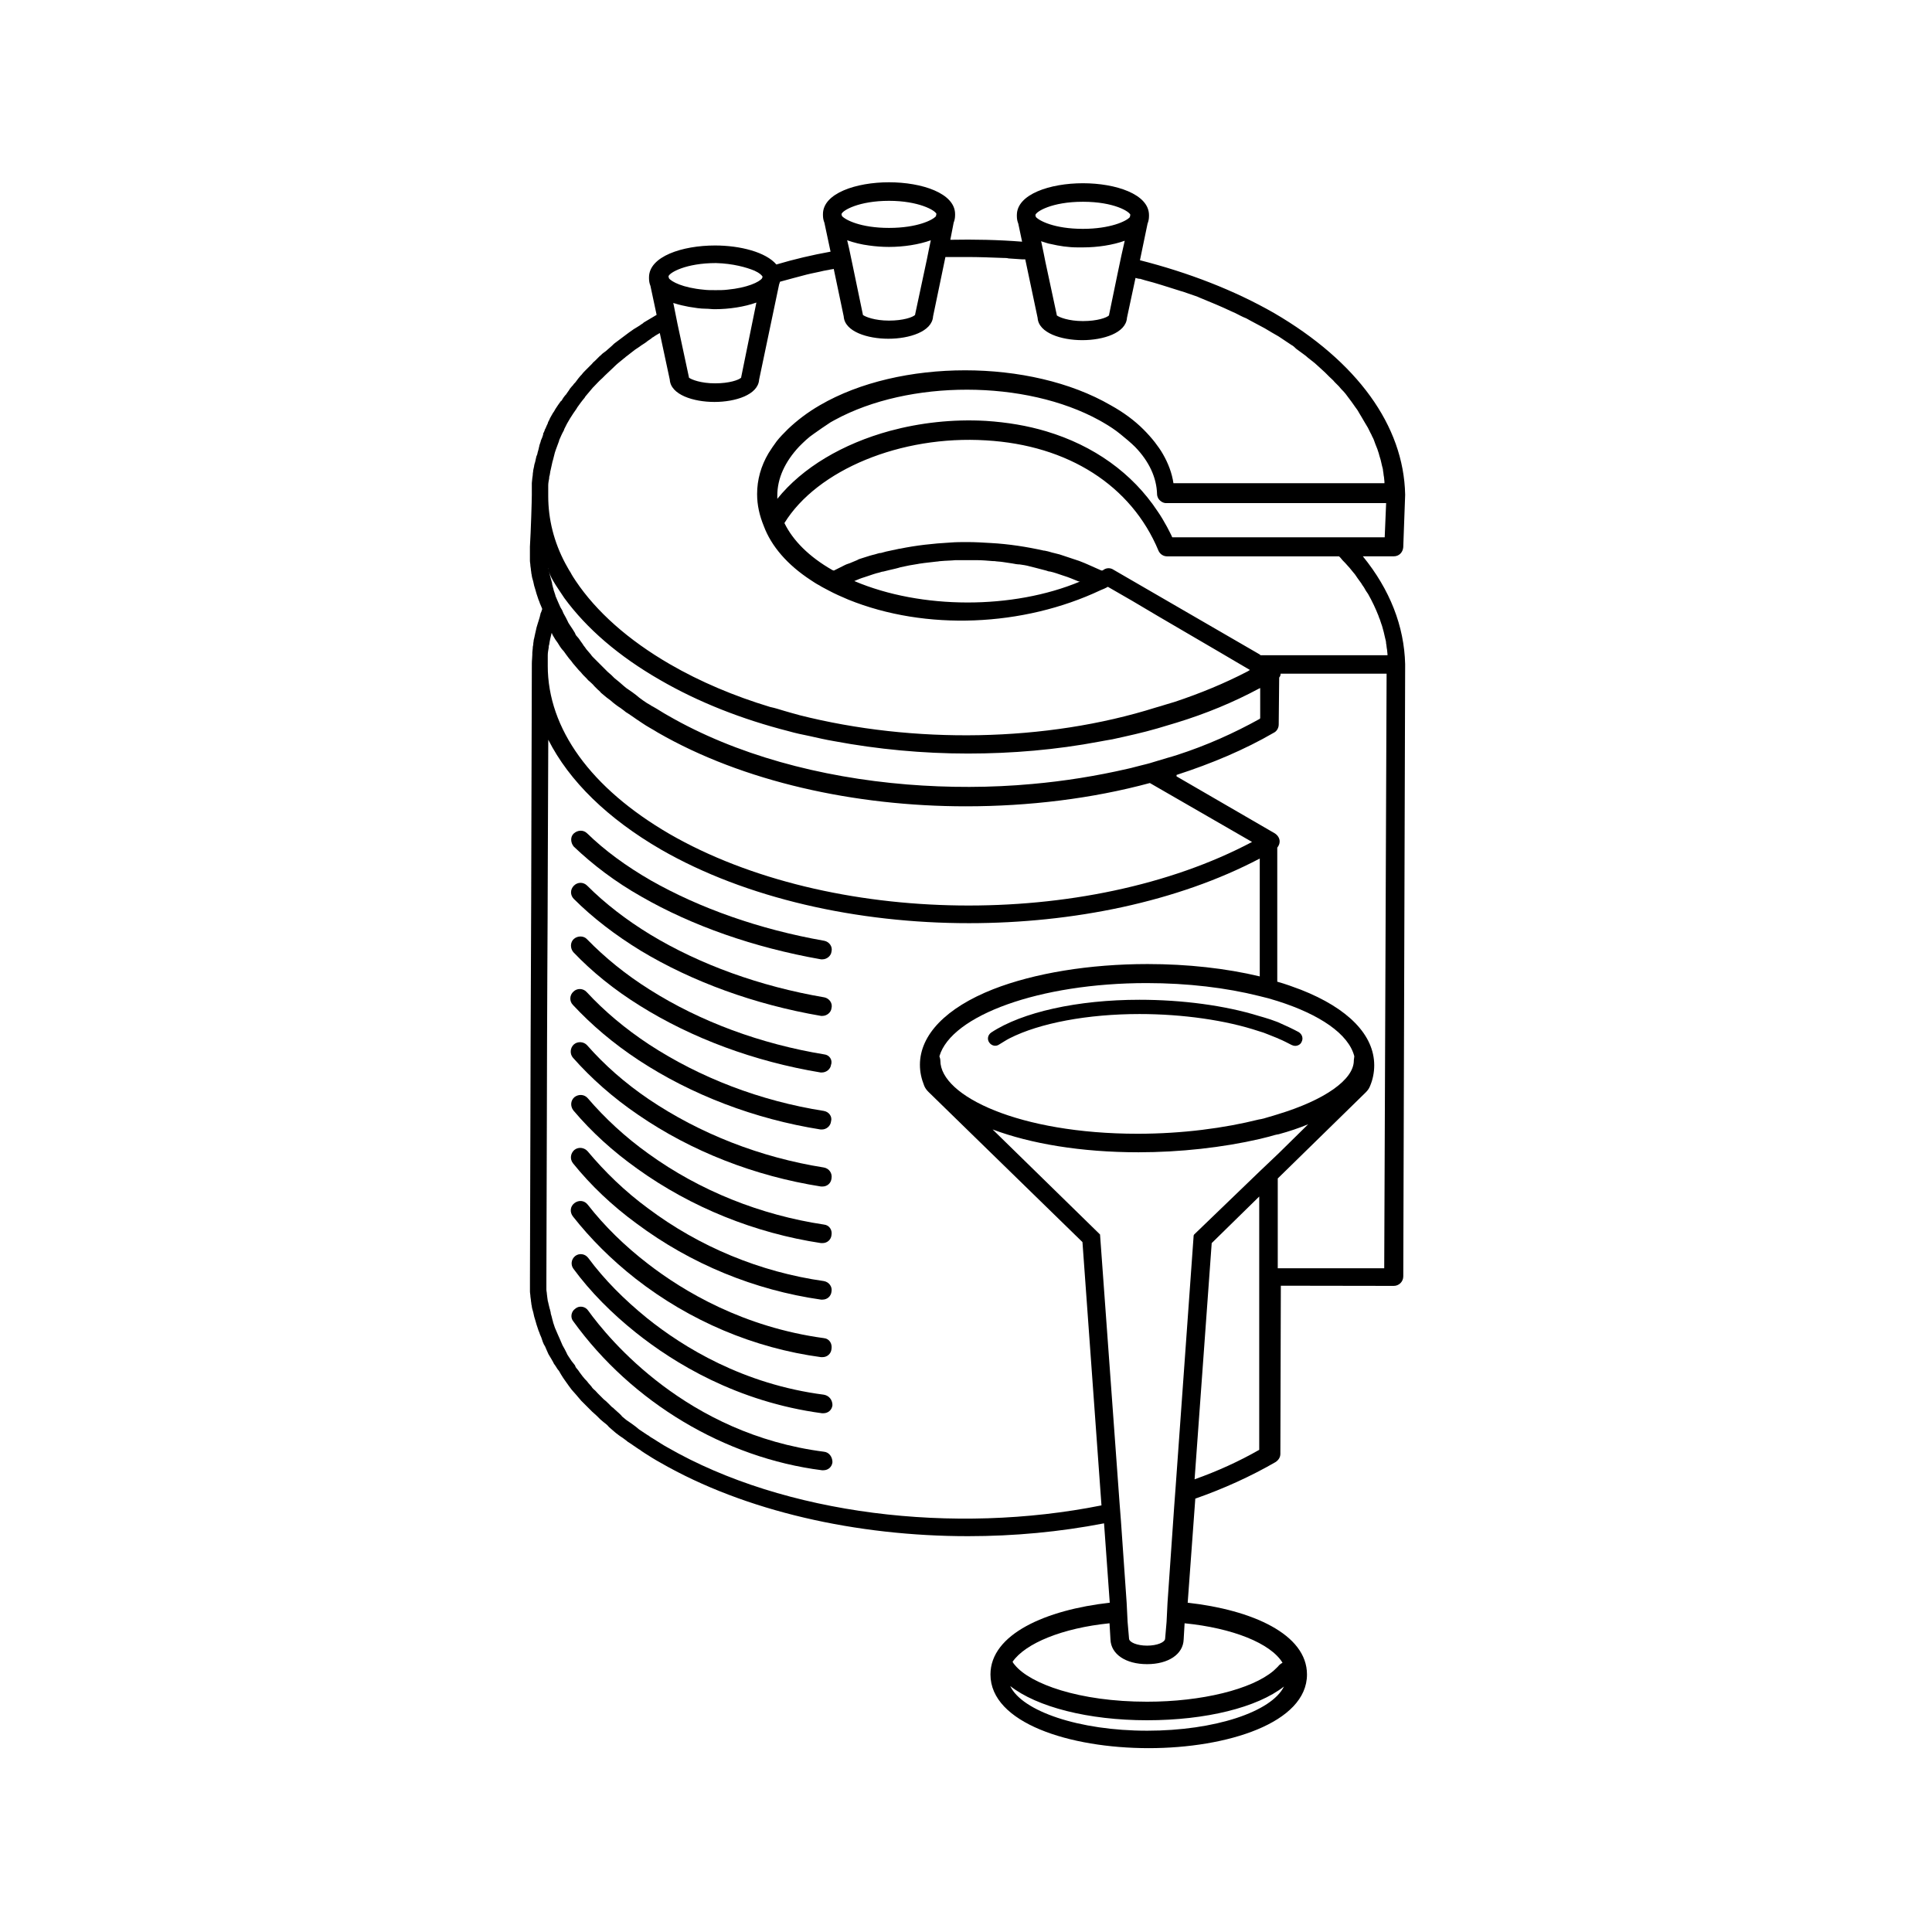<?xml version="1.0" encoding="UTF-8"?>
<!-- Uploaded to: ICON Repo, www.svgrepo.com, Generator: ICON Repo Mixer Tools -->
<svg fill="#000000" width="800px" height="800px" version="1.1" viewBox="144 144 512 512" xmlns="http://www.w3.org/2000/svg">
 <g>
  <path d="m516.38 320.02c-0.25-10.078-4.031-19.773-11.211-28.59h8.188c1.387 0 2.394-1.008 2.519-2.394l0.504-13.855v-0.125c-0.379-18.262-12.723-35.266-34.762-48.113-10.578-6.047-22.672-10.707-35.52-13.98l2.016-9.699c0.25-0.629 0.379-1.258 0.379-2.016v-0.125-0.125c0-5.543-8.816-8.438-17.508-8.438s-17.508 2.898-17.508 8.438v0.25c0 0.754 0.125 1.387 0.379 2.016l1.008 4.785c-6.297-0.504-12.723-0.629-19.02-0.504l0.883-4.535c0.25-0.629 0.379-1.258 0.379-2.016v-0.125-0.125c0-5.543-8.816-8.438-17.508-8.438s-17.508 2.898-17.508 8.438v0.25c0 0.754 0.125 1.387 0.379 2.016l1.637 7.684c-4.914 0.883-9.699 2.016-14.359 3.402-2.769-3.273-9.574-5.039-16.246-5.039-8.691 0-17.508 2.898-17.508 8.438v0.25c0 0.754 0.125 1.387 0.379 2.016l1.637 7.684c-1.133 0.629-2.266 1.387-3.402 2.016l-0.125 0.125c-0.25 0.25-0.629 0.379-0.883 0.629l-1.008 0.629c-0.25 0.125-0.379 0.25-0.629 0.379-0.379 0.25-0.883 0.629-1.258 0.883-0.379 0.25-0.629 0.504-1.008 0.754l-1.008 0.758c-0.504 0.379-1.008 0.754-1.512 1.133-0.379 0.25-0.754 0.629-1.008 0.883l-1.008 0.883c-0.379 0.379-0.883 0.754-1.258 1.008-0.379 0.25-0.629 0.629-1.008 0.883l-1.129 1.129c-0.25 0.25-0.629 0.504-0.883 0.883-0.25 0.25-0.504 0.504-0.754 0.754l-1.004 1.004c-0.379 0.379-0.754 0.754-1.008 1.133l-0.25 0.25c-0.25 0.25-0.379 0.504-0.629 0.754l-0.754 1.008c-0.25 0.25-0.504 0.504-0.629 0.754l-0.25 0.25c-0.25 0.25-0.379 0.504-0.629 0.754 0 0.125-0.125 0.125-0.125 0.25l-0.629 0.883c-0.125 0.25-0.25 0.379-0.504 0.629-0.125 0.125-0.25 0.379-0.379 0.504-0.125 0.125-0.125 0.25-0.25 0.379-0.125 0.25-0.25 0.504-0.504 0.629l-0.629 0.883c-0.125 0.25-0.379 0.504-0.504 0.754-0.125 0.125-0.125 0.25-0.25 0.379-0.25 0.379-0.379 0.754-0.629 1.008l-0.504 0.883c-0.125 0.25-0.379 0.629-0.504 1.008 0 0.125-0.125 0.125-0.125 0.25-0.125 0.25-0.25 0.379-0.25 0.629-0.125 0.125-0.125 0.379-0.25 0.504l-0.379 0.883c-0.125 0.25-0.25 0.379-0.25 0.629-0.125 0.125-0.125 0.379-0.25 0.504s-0.125 0.379-0.125 0.504c-0.125 0.25-0.125 0.504-0.25 0.754l-0.379 0.883v0.125c-0.125 0.379-0.25 0.754-0.379 1.133v0.125c0 0.125-0.125 0.25-0.125 0.504 0 0.125-0.125 0.379-0.125 0.504l-0.25 0.883v0.125c-0.125 0.25-0.125 0.504-0.25 0.629 0 0.125-0.125 0.379-0.125 0.504-0.125 0.379-0.125 0.754-0.25 1.133l-0.125 0.379-0.125 0.504v0.125c-0.125 0.379-0.125 0.754-0.25 1.133 0 0.379-0.125 0.754-0.125 1.133v0.125l-0.125 0.883c0 0.379-0.125 0.883-0.125 1.258v0.504 0.629 1.008 0.754 0.25c0 1.387-0.25 9.574-0.504 13.73v0.379 1.258 0.883 1.133c0 0.504 0.125 0.883 0.125 1.387l0.125 0.883c0 0.379 0.125 0.754 0.125 1.133 0.125 0.379 0.125 0.883 0.25 1.258l0.25 0.883c0.125 0.379 0.125 0.754 0.25 1.133 0.125 0.379 0.25 0.883 0.379 1.258l0.25 0.883c0.125 0.379 0.25 0.754 0.379 1.133 0.125 0.504 0.379 0.883 0.504 1.387l0.379 0.883c0.125 0.25 0.125 0.379 0.25 0.629-0.125 0.25-0.125 0.504-0.25 0.754s-0.25 0.504-0.25 0.754c0 0.125-0.125 0.25-0.125 0.504-0.125 0.379-0.25 0.883-0.379 1.258l-0.125 0.379c-0.125 0.379-0.25 0.883-0.379 1.258-0.125 0.379-0.125 0.754-0.25 1.133l-0.125 0.504c0 0.25-0.125 0.379-0.125 0.629-0.125 0.379-0.125 0.754-0.25 1.008 0 0.379-0.125 0.754-0.125 1.133v0.125l-0.125 0.629v0.25c0 0.379-0.125 0.883-0.125 1.258v0.504c0 0.754-0.125 1.512-0.125 2.394v0.25c-0.125 32.371-0.125 57.055-0.25 81.742-0.125 24.434-0.125 48.871-0.25 80.863v0.125 1.387 0.883 1.133c0 0.504 0.125 0.883 0.125 1.387l0.125 0.883c0 0.379 0.125 0.754 0.125 1.133 0.125 0.379 0.125 0.883 0.25 1.258l0.25 0.883c0.125 0.379 0.125 0.754 0.25 1.133s0.25 0.883 0.379 1.258l0.25 0.883c0.125 0.379 0.25 0.754 0.379 1.133 0.125 0.504 0.379 0.883 0.504 1.387l0.379 0.883c0.125 0.379 0.25 0.754 0.379 1.133 0.125 0.379 0.379 0.883 0.629 1.258l0.379 0.883c0.125 0.379 0.379 0.754 0.504 1.133 0.25 0.379 0.504 0.883 0.754 1.258l0.504 0.883c0.125 0.379 0.379 0.629 0.629 1.008 0.25 0.379 0.504 0.883 0.883 1.258l0.504 0.883c0.25 0.379 0.379 0.629 0.629 1.008s0.629 0.883 0.883 1.258l0.629 0.883c0.25 0.379 0.504 0.629 0.754 1.008 0.379 0.379 0.629 0.754 1.008 1.133l0.754 0.883c0.25 0.25 0.504 0.629 0.754 0.883 0.379 0.379 0.754 0.754 1.133 1.133l0.883 0.883c0.25 0.25 0.629 0.629 0.883 0.883 0.379 0.379 0.883 0.754 1.258 1.133l0.883 0.883c0.25 0.25 0.629 0.504 0.883 0.754 0.504 0.379 1.008 0.754 1.387 1.258l1.008 0.883c0.25 0.25 0.629 0.504 0.883 0.754 0.504 0.379 1.133 0.883 1.762 1.258l1.008 0.754c0.25 0.25 0.629 0.504 0.883 0.629 0.754 0.504 1.637 1.133 2.394 1.637l0.25 0.125c0.125 0.125 0.379 0.25 0.504 0.379 0.25 0.125 0.504 0.379 0.754 0.504 1.387 0.883 2.769 1.762 4.156 2.519 22.547 12.973 52.145 19.523 81.617 19.523 12.219 0 24.309-1.133 36.023-3.402l1.512 21.035c-16.879 1.891-31.613 8.312-31.613 19.02 0 12.848 21.035 19.523 41.941 19.523 20.781 0 41.941-6.676 41.941-19.523 0-10.707-14.609-17.129-31.613-19.02l2.016-27.582c7.559-2.644 14.738-5.918 21.285-9.699 0.754-0.504 1.258-1.258 1.258-2.141l0.125-44.586 29.93 0.047c1.387 0 2.519-1.133 2.519-2.519zm-61.215 223.31-1.762 25.441-0.25 5.039-0.379 4.41c0 1.008-2.141 1.891-4.785 1.891s-4.785-0.883-4.785-1.891l-0.379-4.41-0.25-5.039-1.512-21.664-0.379-4.914-5.164-71.039-28.465-27.836c10.078 3.777 23.426 6.047 38.668 6.047 10.957 0 22.293-1.258 32.117-3.527 0.883-0.25 1.637-0.379 2.519-0.629s1.637-0.504 2.519-0.629c2.769-0.754 5.414-1.637 7.809-2.644l-7.809 7.684-5.039 4.789-17.383 16.75-0.125 0.25-4.785 66.754zm28.719 41.312c-0.25 0.125-0.629 0.379-0.883 0.629-0.379 0.504-1.008 1.008-1.512 1.512-5.793 4.914-19.02 8.188-33.504 8.188-18.137 0-30.984-4.785-35.016-9.699-0.25-0.25-0.504-0.629-0.629-0.883 3.402-4.914 13.227-8.941 25.695-10.203l0.25 4.281c0.125 3.906 4.031 6.551 9.699 6.551s9.574-2.644 9.699-6.551l0.25-4.281c12.723 1.262 22.801 5.293 25.949 10.457zm-35.895 18.012c-18.012 0-33.125-5.164-36.273-11.84 7.055 5.543 20.656 9.07 36.273 9.07 15.617 0 29.223-3.402 36.273-8.941-3.277 6.672-18.266 11.711-36.273 11.711zm54.789-177.59c0 5.039-7.684 10.453-20.152 14.234-0.754 0.25-1.637 0.504-2.519 0.754-0.754 0.25-1.637 0.504-2.519 0.629-9.07 2.266-20.152 3.777-32.117 3.777-31.234 0-52.27-9.949-52.27-19.398 0-0.379-0.125-0.754-0.25-1.133 3.148-10.832 26.574-19.398 54.914-19.398 10.957 0 21.16 1.258 29.727 3.402 0.883 0.25 1.637 0.379 2.519 0.629s1.637 0.504 2.519 0.754c11.082 3.527 18.766 8.691 20.277 14.609-0.004 0.387-0.129 0.762-0.129 1.141zm-158.83-209.33c1.387 0.629 2.016 1.258 2.141 1.637 0 0.125 0 0.125-0.125 0.25v0.125c-0.754 1.008-3.906 2.519-9.195 3.023-1.008 0.125-2.016 0.125-3.148 0.125-1.133 0-2.266 0-3.148-0.125-5.543-0.504-8.566-2.141-9.195-3.023 0-0.125-0.125-0.379-0.125-0.504 0.25-1.008 4.66-3.527 12.594-3.527 4.535 0.129 8.062 1.137 10.203 2.019zm24.562-8.062c1.762 0.629 3.777 1.133 5.793 1.387 1.762 0.25 3.527 0.379 5.289 0.379 3.906 0 7.934-0.629 11.082-1.762l-0.504 2.394-0.504 2.519-3.148 14.738v0.125c-0.629 0.629-3.148 1.512-6.926 1.512s-6.297-1.008-6.926-1.512v-0.125l-2.644-12.723-1.008-4.789zm51.387 0.254c0.883 0.25 1.762 0.629 2.644 0.754 2.141 0.504 4.535 0.883 7.055 0.883h1.387c3.906 0 7.934-0.629 11.082-1.762l-0.883 3.906-1.008 4.789-2.266 10.957v0.125c-0.629 0.629-3.148 1.512-6.926 1.512s-6.297-1.008-6.926-1.512v-0.125l-3.023-14.105-0.504-2.519-0.504-2.394zm23.68-6.93c-0.125 0.125-0.125 0.25-0.125 0.504-0.883 1.133-5.289 3.148-12.469 3.148-7.559 0-11.586-2.141-12.469-3.148 0-0.125-0.125-0.379-0.125-0.504 0.125-0.883 4.281-3.527 12.594-3.527 8.312 0.004 12.469 2.648 12.594 3.527zm67.383 85.398h-56.297c-0.379-0.883-0.883-1.762-1.387-2.769-0.754-1.387-1.637-2.898-2.519-4.156-6.676-10.078-16.879-17.383-29.473-21.16-5.039-1.512-10.328-2.394-15.996-2.769-8.816-0.504-17.508 0.504-25.441 2.644-12.469 3.402-23.176 9.699-29.852 18.012v-0.883c0-4.535 2.016-8.941 5.793-12.973 1.133-1.133 2.394-2.394 3.906-3.402 1.387-1.008 2.898-2.016 4.41-3.023 0.379-0.25 0.754-0.379 1.133-0.629 19.648-10.707 50.508-10.707 70.156 0.125 0.25 0.125 0.629 0.379 0.883 0.504 1.762 1.008 3.273 2.016 4.66 3.148 1.387 1.133 2.769 2.266 3.906 3.402 3.652 3.777 5.668 8.062 5.793 12.469 0 0.379 0.125 0.754 0.25 1.008 0.379 0.754 1.258 1.387 2.141 1.387h58.316zm-155.17 47.105c-1.387-0.379-2.769-0.754-4.031-1.133-1.258-0.379-2.394-0.754-3.652-1.008-9.574-2.898-18.516-6.676-26.574-11.336-11.082-6.422-19.523-13.98-24.938-22.043-0.504-0.754-1.008-1.512-1.387-2.266-0.504-0.754-0.883-1.512-1.387-2.394-3.023-5.668-4.535-11.715-4.535-17.887v-0.379-1.008-0.25-0.25-0.883c0-0.629 0.125-1.258 0.25-1.891 0-0.25 0-0.504 0.125-0.754 0.125-0.504 0.125-1.008 0.25-1.387s0.125-0.754 0.25-1.133 0.125-0.754 0.25-1.133c0.25-0.754 0.379-1.512 0.629-2.394 0.125-0.25 0.125-0.504 0.25-0.754 0.25-0.754 0.629-1.637 0.883-2.394v-0.125c0.379-0.883 0.754-1.762 1.258-2.644 0-0.125 0.125-0.25 0.125-0.379 0.883-1.891 2.016-3.652 3.273-5.414 0-0.125 0.125-0.125 0.125-0.25 0.629-0.883 1.258-1.762 2.016-2.644 0-0.125 0.125-0.125 0.125-0.25 0.629-0.754 1.387-1.637 2.016-2.394l0.25-0.25c0.754-0.754 1.387-1.512 2.266-2.266l0.754-0.754c0.754-0.754 1.512-1.387 2.266-2.141l0.25-0.25c0.754-0.754 1.637-1.387 2.519-2.141 0.25-0.125 0.379-0.379 0.629-0.504 0.754-0.629 1.512-1.133 2.266-1.762 0.379-0.25 0.754-0.504 1.133-0.754 0.629-0.504 1.387-0.883 2.016-1.387l0.125-0.125c0.125-0.125 0.25-0.125 0.379-0.25 0.379-0.25 0.754-0.504 1.008-0.754 0.125 0 0.25-0.125 0.25-0.125 0.504-0.379 1.008-0.629 1.637-1.008l2.644 12.344c0.25 4.031 6.297 5.918 11.84 5.918 5.543 0 11.586-1.891 11.84-5.918l5.289-25.191c0.125-0.25 0.125-0.504 0.25-0.754 2.266-0.629 4.66-1.258 7.055-1.891 1.512-0.379 3.023-0.629 4.535-1.008 0.504-0.125 0.883-0.125 1.387-0.25 0.379-0.125 0.883-0.125 1.258-0.25l2.644 12.594c0.25 4.031 6.297 5.918 11.84 5.918s11.586-1.891 11.84-5.918l3.273-15.742h0.629 3.652 1.387c3.273 0 6.422 0.125 9.699 0.25 0.504 0 0.883 0 1.387 0.125 1.258 0.125 2.394 0.125 3.652 0.25h0.754l3.273 15.492c0.25 4.031 6.297 5.918 11.84 5.918s11.586-1.891 11.84-5.918l2.266-10.578c0.379 0.125 0.883 0.25 1.258 0.25 0.379 0.125 0.883 0.25 1.258 0.379 3.023 0.754 5.918 1.762 8.816 2.644 0.379 0.125 0.754 0.25 1.258 0.379 1.133 0.379 2.141 0.754 3.273 1.133 0.379 0.125 0.754 0.25 1.258 0.504 2.769 1.133 5.543 2.266 8.188 3.527 0.379 0.125 0.754 0.379 1.133 0.504 1.008 0.504 1.891 1.008 2.898 1.387 0.379 0.25 0.754 0.379 1.133 0.629 1.258 0.629 2.519 1.387 3.777 2.016 1.258 0.754 2.519 1.512 3.652 2.141 0.379 0.25 0.754 0.504 1.133 0.754 0.754 0.504 1.512 1.008 2.266 1.512 0.504 0.25 0.883 0.629 1.258 1.008 0.629 0.504 1.258 0.883 1.891 1.387 0.504 0.379 0.883 0.629 1.258 1.008 0.629 0.504 1.133 0.883 1.762 1.387 0.379 0.379 0.883 0.754 1.258 1.133 0.504 0.504 1.008 0.883 1.512 1.387 0.379 0.379 0.754 0.754 1.133 1.133 0.504 0.504 1.008 0.883 1.387 1.387 0.379 0.379 0.754 0.754 1.133 1.133 0.379 0.504 0.883 1.008 1.258 1.387 0.379 0.379 0.629 0.754 1.008 1.258 0.379 0.504 0.754 1.008 1.133 1.512 0.25 0.379 0.629 0.883 0.883 1.258 0.379 0.504 0.754 1.008 1.008 1.512 0.25 0.379 0.504 0.883 0.754 1.258 0.25 0.504 0.629 1.008 0.883 1.512 0.25 0.379 0.504 0.883 0.754 1.258 0.25 0.504 0.504 1.008 0.754 1.512 0.25 0.379 0.379 0.883 0.629 1.258 0.25 0.504 0.379 1.008 0.629 1.637 0.125 0.379 0.379 0.883 0.504 1.258 0.125 0.504 0.379 1.008 0.504 1.637 0.125 0.379 0.25 0.883 0.379 1.258 0.125 0.504 0.25 1.133 0.379 1.637 0.125 0.379 0.25 0.883 0.25 1.258 0.125 0.504 0.125 1.133 0.25 1.637 0 0.379 0.125 0.883 0.125 1.258v0.379h-55.922c-0.379-2.644-1.387-5.289-2.769-7.684-0.629-1.133-1.387-2.141-2.141-3.148-0.883-1.133-1.891-2.266-3.023-3.402-2.394-2.394-5.289-4.535-8.691-6.422-21.285-12.344-55.922-12.344-77.082 0-3.273 1.891-6.047 4.031-8.438 6.297-1.133 1.133-2.141 2.141-3.023 3.273-0.754 1.008-1.512 2.141-2.141 3.148-2.016 3.402-3.023 7.055-3.023 10.832 0 2.898 0.629 5.668 1.762 8.438 2.016 5.414 6.297 10.328 12.469 14.359 0.754 0.504 1.512 1.008 2.266 1.387 0.754 0.504 1.637 0.883 2.519 1.387 1.637 0.883 3.402 1.637 5.164 2.394 20.531 8.312 46.352 7.18 66.879-2.519 0.629-0.25 1.258-0.504 1.891-0.883l6.551 3.777 6.801 4.031 16.375 9.574 4.281 2.519 3.652 2.141c-0.25 0.125-0.379 0.25-0.629 0.379-6.047 3.148-12.469 5.793-19.27 8.062-0.883 0.25-1.637 0.504-2.519 0.754-0.754 0.25-1.637 0.504-2.519 0.754-29.16 9.188-64.176 9.691-94.531 2.008zm-32.875-109.07c1.133 0.379 2.394 0.629 3.652 0.883 1.512 0.25 3.023 0.504 4.535 0.504 0.754 0 1.512 0.125 2.266 0.125 3.906 0 7.934-0.629 11.082-1.762l-4.027 19.773v0.125c-0.629 0.629-3.148 1.512-6.926 1.512s-6.297-1.008-6.926-1.512v-0.125l-3.023-14.105-1.008-5.039-0.125-0.504c0.125 0 0.375 0.125 0.5 0.125zm107.31 73.68c-17.758 7.43-42.066 7.43-59.828-0.125 0.883-0.379 1.762-0.754 2.644-1.008 0.25-0.125 0.504-0.125 0.754-0.25 1.133-0.379 2.141-0.754 3.273-1.008 0.379-0.125 0.754-0.25 1.008-0.25 1.008-0.25 2.016-0.504 3.148-0.754 0.504-0.125 1.008-0.25 1.387-0.379 0.754-0.125 1.637-0.379 2.394-0.504 0.754-0.125 1.512-0.25 2.266-0.379 0.504-0.125 1.008-0.125 1.637-0.25 1.133-0.125 2.141-0.25 3.273-0.379 0.379 0 0.754-0.125 1.133-0.125 1.258-0.125 2.644-0.125 3.906-0.25h0.754 4.281 0.504c1.512 0 2.898 0.125 4.41 0.25h0.379c0.754 0.125 1.512 0.125 2.266 0.25 0.883 0.125 1.637 0.25 2.519 0.379 0.629 0.125 1.258 0.25 1.891 0.25 0.883 0.125 1.762 0.25 2.644 0.504 0.504 0.125 1.008 0.25 1.512 0.379 1.008 0.25 2.016 0.504 2.898 0.754 0.379 0.125 0.629 0.25 1.008 0.25 1.133 0.25 2.141 0.629 3.273 1.008 0.125 0 0.25 0.125 0.379 0.125 1.258 0.379 2.394 0.883 3.652 1.387 0.125 0 0.25 0.125 0.379 0.125h0.254zm47.738 19.398-38.918-22.547c-0.754-0.504-1.762-0.504-2.519 0-0.125 0.125-0.379 0.25-0.504 0.25s-0.25-0.125-0.379-0.125c-1.133-0.504-2.266-1.008-3.402-1.512-0.25-0.125-0.629-0.25-0.883-0.379-0.883-0.379-1.891-0.754-2.769-1.008-0.629-0.25-1.258-0.379-1.891-0.629-0.629-0.25-1.258-0.379-1.891-0.629-0.504-0.125-1.008-0.25-1.512-0.379-0.629-0.125-1.258-0.379-1.891-0.504-0.25 0-0.379-0.125-0.629-0.125h-0.125c-4.535-1.008-9.32-1.762-14.105-2.016-2.016-0.125-4.156-0.25-6.172-0.25-1.512 0-3.023 0-4.535 0.125-4.535 0.25-9.07 0.754-13.352 1.637h-0.125c-1.258 0.25-2.394 0.504-3.527 0.754-0.504 0.125-0.883 0.25-1.387 0.379h-0.25c-0.629 0.125-1.258 0.379-1.891 0.504-1.008 0.25-2.016 0.629-2.898 0.883-0.379 0.125-0.883 0.25-1.258 0.504-0.504 0.25-1.008 0.379-1.512 0.629s-1.133 0.379-1.637 0.629c-0.25 0.125-0.504 0.25-0.754 0.379-0.754 0.379-1.512 0.754-2.266 1.133-0.125 0-0.25-0.125-0.379-0.125-6.172-3.527-10.453-7.809-12.723-12.469 8.691-14.105 30.859-23.301 53.402-21.914 21.789 1.258 38.543 11.965 45.723 29.223 0.379 0.883 1.258 1.512 2.266 1.512h45.594l0.379 0.379c0.379 0.504 0.754 0.883 1.258 1.387 0.379 0.379 0.754 0.883 1.133 1.258 0.379 0.504 0.754 0.883 1.133 1.387 0.379 0.379 0.629 0.883 1.008 1.387 0.379 0.504 0.629 0.883 1.008 1.387 0.25 0.504 0.629 0.883 0.883 1.387 0.25 0.504 0.629 1.008 0.883 1.387 0.25 0.504 0.504 0.883 0.754 1.387 0.25 0.504 0.504 1.008 0.754 1.512s0.379 0.883 0.629 1.387 0.379 1.008 0.629 1.512c0.125 0.504 0.379 0.883 0.504 1.387 0.125 0.504 0.379 1.008 0.504 1.512 0.125 0.504 0.25 0.883 0.379 1.387 0.125 0.504 0.25 1.008 0.379 1.637 0.125 0.504 0.25 0.883 0.25 1.387 0.125 0.504 0.125 1.133 0.25 1.637 0 0.379 0.125 0.883 0.125 1.258v0.25l-33.742-0.012zm-85.773-116.76c-0.125 0.125-0.125 0.25-0.125 0.504-0.754 1.008-4.914 3.148-12.469 3.148-7.559 0-11.586-2.141-12.469-3.148 0-0.125-0.125-0.379-0.125-0.504 0.25-1.008 4.66-3.527 12.594-3.527 7.805 0 12.34 2.519 12.594 3.527zm-101.64 97.109c0.504 0.883 1.008 1.637 1.512 2.394 0.504 0.754 1.008 1.512 1.512 2.266 5.918 8.062 14.359 15.367 25.316 21.664 10.203 5.918 21.789 10.453 34.133 13.602 1.762 0.504 3.527 0.883 5.414 1.258 2.266 0.504 4.41 1.008 6.676 1.387 11.461 2.141 23.426 3.273 35.395 3.273 11.715 0 23.426-1.008 34.762-3.148 1.133-0.25 2.266-0.379 3.527-0.629 4.031-0.883 8.062-1.762 11.965-2.898 0.883-0.25 1.637-0.504 2.519-0.754 0.883-0.25 1.637-0.504 2.519-0.754 7.809-2.394 15.113-5.414 21.914-9.07 0 0 0.125 0 0.25-0.125v8.062s-0.125 0-0.125 0.125c-6.801 3.777-14.105 7.055-21.914 9.574-0.754 0.25-1.637 0.504-2.519 0.754-0.883 0.25-1.637 0.504-2.519 0.754-0.379 0.125-0.883 0.25-1.258 0.379-1.133 0.379-2.266 0.629-3.273 0.883-1.133 0.25-2.266 0.629-3.527 0.883-8.188 1.891-16.75 3.273-25.316 4.031-10.957 1.008-22.168 1.008-33.125 0.125-23.176-1.891-45.469-7.934-63.355-18.262-1.387-0.754-2.644-1.637-4.031-2.394-0.25-0.125-0.504-0.25-0.629-0.379l-0.883-0.504c-0.754-0.504-1.512-1.008-2.141-1.512-0.25-0.25-0.504-0.379-0.754-0.629l-1.008-0.754c-0.504-0.379-1.133-0.754-1.637-1.133-0.25-0.25-0.504-0.379-0.754-0.629l-1.008-0.883c-0.504-0.379-0.883-0.754-1.387-1.133l-0.754-0.754-1.008-0.883-2.769-2.769c-0.379-0.379-0.754-0.754-1.008-1.008-0.25-0.25-0.504-0.504-0.629-0.754l-0.754-0.883c-0.379-0.379-0.629-0.754-0.883-1.133-0.25-0.25-0.379-0.504-0.629-0.883l-0.629-0.883c-0.25-0.379-0.504-0.754-0.883-1.133-0.25-0.25-0.379-0.504-0.504-0.883l-0.629-1.008c-0.25-0.379-0.504-0.754-0.754-1.133-0.125-0.25-0.379-0.504-0.504-0.883l-0.504-1.008c-0.25-0.379-0.379-0.754-0.629-1.133-0.125-0.25-0.25-0.629-0.379-0.883l-0.379-0.629-0.125-0.25c-0.125-0.379-0.379-0.754-0.504-1.133-0.125-0.25-0.25-0.629-0.379-0.883l-0.379-0.883v-0.125c-0.125-0.379-0.25-0.754-0.379-1.133-0.125-0.25-0.125-0.629-0.25-0.883l-0.25-1.008v-0.25c-0.125-0.25-0.125-0.504-0.25-0.883-0.125-0.25-0.125-0.629-0.25-0.883l-0.25-1.008c-0.125-0.379-0.125-0.754-0.25-1.133v-0.125c0.234 1.629 0.738 2.512 1.242 3.394zm-1.387 22.547v-0.379-0.629-0.629-0.504-0.629c0-0.629 0.125-1.258 0.25-2.016 0-0.25 0-0.504 0.125-0.754 0.125-1.008 0.379-2.016 0.629-3.023v-0.125c0.125 0.125 0.25 0.379 0.25 0.504 0.25 0.379 0.504 0.883 0.754 1.258l0.629 0.883c0.25 0.379 0.379 0.629 0.629 1.008 0.25 0.379 0.629 0.883 1.008 1.258l0.629 0.883c0.25 0.379 0.504 0.629 0.754 1.008 0.379 0.379 0.754 0.883 1.008 1.258l0.754 0.883c0.25 0.25 0.504 0.629 0.754 0.883 0.379 0.379 0.754 0.754 1.133 1.258l0.883 0.883c0.25 0.25 0.504 0.629 0.883 0.883 0.379 0.379 0.883 0.754 1.258 1.258l0.883 0.883c0.25 0.25 0.629 0.504 0.883 0.883 0.504 0.379 1.008 0.883 1.512 1.258l1.008 0.754c0.25 0.25 0.629 0.504 0.883 0.754 0.504 0.379 1.133 0.883 1.762 1.258l1.008 0.754c0.25 0.25 0.629 0.504 0.883 0.629 0.754 0.504 1.512 1.008 2.394 1.637l0.754 0.504c0.25 0.125 0.504 0.379 0.754 0.504 1.258 0.883 2.769 1.637 4.156 2.519 22.547 12.973 52.145 19.523 81.617 19.523 16.625 0 33.379-2.016 48.742-6.172l27.078 15.617c-43.707 23.176-111.85 22.418-154.42-2.141-20.766-12.09-32.227-27.832-32.227-44.582zm31.742 207.19c-1.387-0.754-2.644-1.637-3.906-2.394-0.25-0.125-0.379-0.25-0.629-0.379-0.125-0.125-0.379-0.25-0.504-0.379l-0.25-0.125c-0.754-0.504-1.512-1.008-2.266-1.512-0.25-0.25-0.504-0.379-0.754-0.629l-1.008-0.754c-0.504-0.379-1.133-0.754-1.637-1.133-0.25-0.25-0.504-0.379-0.754-0.629-0.125-0.125-0.379-0.25-0.504-0.504l-0.504-0.504c-0.379-0.379-0.883-0.754-1.258-1.133-0.25-0.25-0.504-0.504-0.754-0.629-0.125-0.125-0.379-0.379-0.504-0.504l-0.504-0.504c-0.379-0.379-0.754-0.754-1.133-1.008l-1.637-1.637c-0.379-0.379-0.629-0.754-1.008-1.008-0.25-0.25-0.504-0.504-0.629-0.754l-0.883-1.008c-0.25-0.379-0.629-0.754-0.883-1.008-0.25-0.25-0.379-0.504-0.629-0.754l-0.754-1.008c-0.25-0.379-0.504-0.754-0.754-1.008-0.25-0.25-0.379-0.504-0.504-0.883l-0.898-1.141c-0.25-0.379-0.504-0.754-0.754-1.133-0.125-0.25-0.379-0.504-0.504-0.883l-0.504-1.008c-0.25-0.379-0.379-0.754-0.629-1.133-0.125-0.25-0.25-0.629-0.379-0.883l-0.379-0.883c-0.125-0.379-0.379-0.754-0.504-1.133-0.125-0.25-0.25-0.629-0.379-0.883l-0.379-0.883c-0.125-0.379-0.25-0.754-0.379-1.133-0.125-0.25-0.125-0.629-0.25-0.883l-0.25-1.008c-0.125-0.379-0.25-0.754-0.25-1.133-0.125-0.25-0.125-0.629-0.25-0.883l-0.25-1.008c-0.125-0.379-0.125-0.754-0.25-1.008 0-0.25-0.125-0.629-0.125-0.883l-0.125-1.008c0-0.379-0.125-0.754-0.125-1.133v-0.883-0.883-1.133-0.125c0.125-31.992 0.125-56.426 0.25-80.863 0.125-19.398 0.125-38.793 0.25-61.844 5.543 10.957 15.742 20.906 29.852 29.094 22.547 12.973 52.145 19.523 81.617 19.523 27.582 0 55.293-5.668 77.082-17.129v31.234c-8.941-2.141-19.145-3.273-29.727-3.273-15.367 0-29.977 2.394-40.934 6.676-12.469 4.914-19.398 12.09-19.398 20.027 0 1.891 0.379 3.652 1.133 5.543 0.25 0.629 0.629 1.133 1.133 1.637l40.809 39.801 5.039 69.777c-39.047 7.816-83.887 2.527-115-15.355zm144.21-54.16 12.594-12.344v67.133c-5.289 3.023-11.082 5.668-17.129 7.809zm45.719 6.676h-28.215v-23.805l23.301-22.797c0.504-0.504 0.883-1.008 1.133-1.637 0.754-1.762 1.133-3.652 1.133-5.543 0-8.062-6.926-15.113-19.398-20.027-2.016-0.754-4.031-1.512-6.297-2.141v-35.52c0.379-0.504 0.629-1.008 0.629-1.637 0-0.883-0.504-1.637-1.258-2.141l-26.066-15.117v-0.379c9.32-3.023 18.012-6.676 25.82-11.211 0.754-0.379 1.258-1.258 1.258-2.141l0.125-12.469c0.25-0.25 0.379-0.629 0.379-1.008h28.086z"/>
  <path d="m460.33 471.29c0 0.125 0 0.25-0.125 0.379 0.125-0.129 0.125-0.379 0.125-0.379z"/>
  <path d="m488.16 417.51c-1.637-0.883-3.527-1.762-5.543-2.644-0.754-0.25-1.637-0.629-2.519-0.883-0.754-0.25-1.637-0.504-2.519-0.754-8.941-2.769-20.277-4.281-31.613-4.281-16.375 0-31.109 3.273-39.297 8.691-0.883 0.629-1.133 1.762-0.504 2.644 0.629 0.883 1.762 1.133 2.644 0.504 0.883-0.504 1.762-1.133 2.769-1.637 7.934-4.031 20.656-6.422 34.387-6.422 11.461 0 22.922 1.637 31.613 4.535 0.883 0.25 1.637 0.504 2.519 0.883 0.883 0.379 1.637 0.629 2.519 1.008 0.125 0 0.125 0.125 0.25 0.125 1.258 0.504 2.394 1.133 3.402 1.637 0.25 0.125 0.629 0.25 1.008 0.25 0.629 0 1.387-0.379 1.637-1.008 0.508-0.887 0.254-2.019-0.754-2.648z"/>
  <path d="m362.46 393.32c-17.254-3.023-33.125-8.691-45.973-15.996-6.551-3.777-12.219-7.934-16.879-12.469-1.008-1.008-2.519-0.883-3.527 0-1.008 0.883-0.883 2.519 0 3.527 5.039 4.785 10.957 9.32 17.887 13.227 13.352 7.684 29.727 13.477 47.609 16.625h0.379c1.133 0 2.266-0.883 2.394-2.016 0.375-1.387-0.633-2.648-1.891-2.898z"/>
  <path d="m362.46 408.31c-17.004-2.898-33-8.691-46.098-16.625-6.422-3.906-12.09-8.312-16.75-12.973-1.008-1.008-2.519-1.008-3.527 0-1.008 1.008-1.008 2.519 0 3.527 4.914 4.914 10.957 9.574 17.758 13.73 13.602 8.188 30.102 14.234 47.734 17.254h0.379c1.133 0 2.266-0.883 2.394-2.016 0.375-1.387-0.633-2.648-1.891-2.898z"/>
  <path d="m362.46 423.43c-16.879-2.769-32.875-8.691-46.223-17.129-6.422-4.031-11.965-8.566-16.625-13.352-0.883-1.008-2.519-1.008-3.527-0.125-1.008 0.883-1.008 2.519-0.125 3.527 4.914 5.164 10.832 9.949 17.508 14.105 13.855 8.691 30.48 14.863 47.988 17.758h0.379c1.133 0 2.266-0.883 2.394-2.016 0.496-1.383-0.512-2.644-1.77-2.769z"/>
  <path d="m362.34 438.41c-16.879-2.644-32.875-8.816-46.352-17.633-6.297-4.156-11.84-8.816-16.5-13.855-0.883-1.008-2.519-1.133-3.527-0.125-1.008 0.883-1.133 2.519-0.125 3.527 4.914 5.289 10.707 10.203 17.383 14.609 13.98 9.195 30.73 15.617 48.238 18.391h0.379c1.133 0 2.266-0.883 2.394-2.141 0.375-1.262-0.508-2.523-1.891-2.773z"/>
  <path d="m362.34 453.4c-16.75-2.644-32.875-8.941-46.477-18.137-6.297-4.281-11.715-9.07-16.246-14.234-0.883-1.008-2.519-1.133-3.527-0.25-1.008 0.883-1.133 2.519-0.25 3.527 4.785 5.414 10.578 10.578 17.254 15.113 14.105 9.699 30.859 16.246 48.492 19.02h0.379c1.258 0 2.266-0.883 2.394-2.141 0.246-1.387-0.637-2.648-2.019-2.898z"/>
  <path d="m362.34 468.52c-16.75-2.519-32.875-8.941-46.477-18.766-6.172-4.41-11.586-9.445-16.121-14.738-0.883-1.008-2.394-1.133-3.527-0.25-1.008 0.883-1.133 2.394-0.25 3.527 4.785 5.668 10.453 10.832 17.004 15.492 14.234 10.203 31.109 17.004 48.617 19.648h0.379c1.258 0 2.266-0.883 2.394-2.141 0.246-1.387-0.637-2.648-2.019-2.773z"/>
  <path d="m362.34 483.5c-16.879-2.394-33-9.07-46.602-19.27-6.172-4.535-11.461-9.699-15.996-15.113-0.883-1.008-2.394-1.258-3.527-0.379-1.008 0.883-1.258 2.394-0.379 3.527 4.66 5.793 10.328 11.211 16.879 15.996 14.359 10.707 31.234 17.633 48.871 20.152h0.379c1.258 0 2.266-0.883 2.394-2.141 0.246-1.262-0.637-2.519-2.019-2.773z"/>
  <path d="m362.34 498.62c-21.285-2.898-37.156-12.344-46.727-19.773-6.047-4.66-11.461-9.949-15.871-15.617-0.883-1.133-2.394-1.258-3.527-0.379-1.133 0.883-1.258 2.394-0.379 3.527 4.66 5.918 10.203 11.461 16.625 16.5 14.359 11.211 31.363 18.391 49.121 20.781h0.379c1.258 0 2.266-0.883 2.394-2.141 0.25-1.516-0.633-2.773-2.016-2.898z"/>
  <path d="m362.34 513.61c-21.41-2.769-37.281-12.594-46.855-20.277-6.047-4.914-11.336-10.203-15.617-15.996-0.883-1.133-2.394-1.258-3.402-0.504-1.133 0.883-1.258 2.394-0.504 3.402 4.535 6.172 10.203 11.84 16.5 16.879 10.078 8.062 26.828 18.391 49.375 21.41h0.379c1.258 0 2.266-0.883 2.394-2.141-0.004-1.391-0.887-2.523-2.269-2.773z"/>
  <path d="m362.34 528.72c-36.273-4.66-56.93-29.727-62.473-37.406-0.754-1.133-2.394-1.387-3.402-0.504-1.133 0.754-1.387 2.394-0.504 3.402 15.492 21.41 40.055 36.148 65.875 39.422h0.379c1.258 0 2.266-0.883 2.394-2.141-0.004-1.391-0.887-2.648-2.269-2.773z"/>
 </g>
</svg>